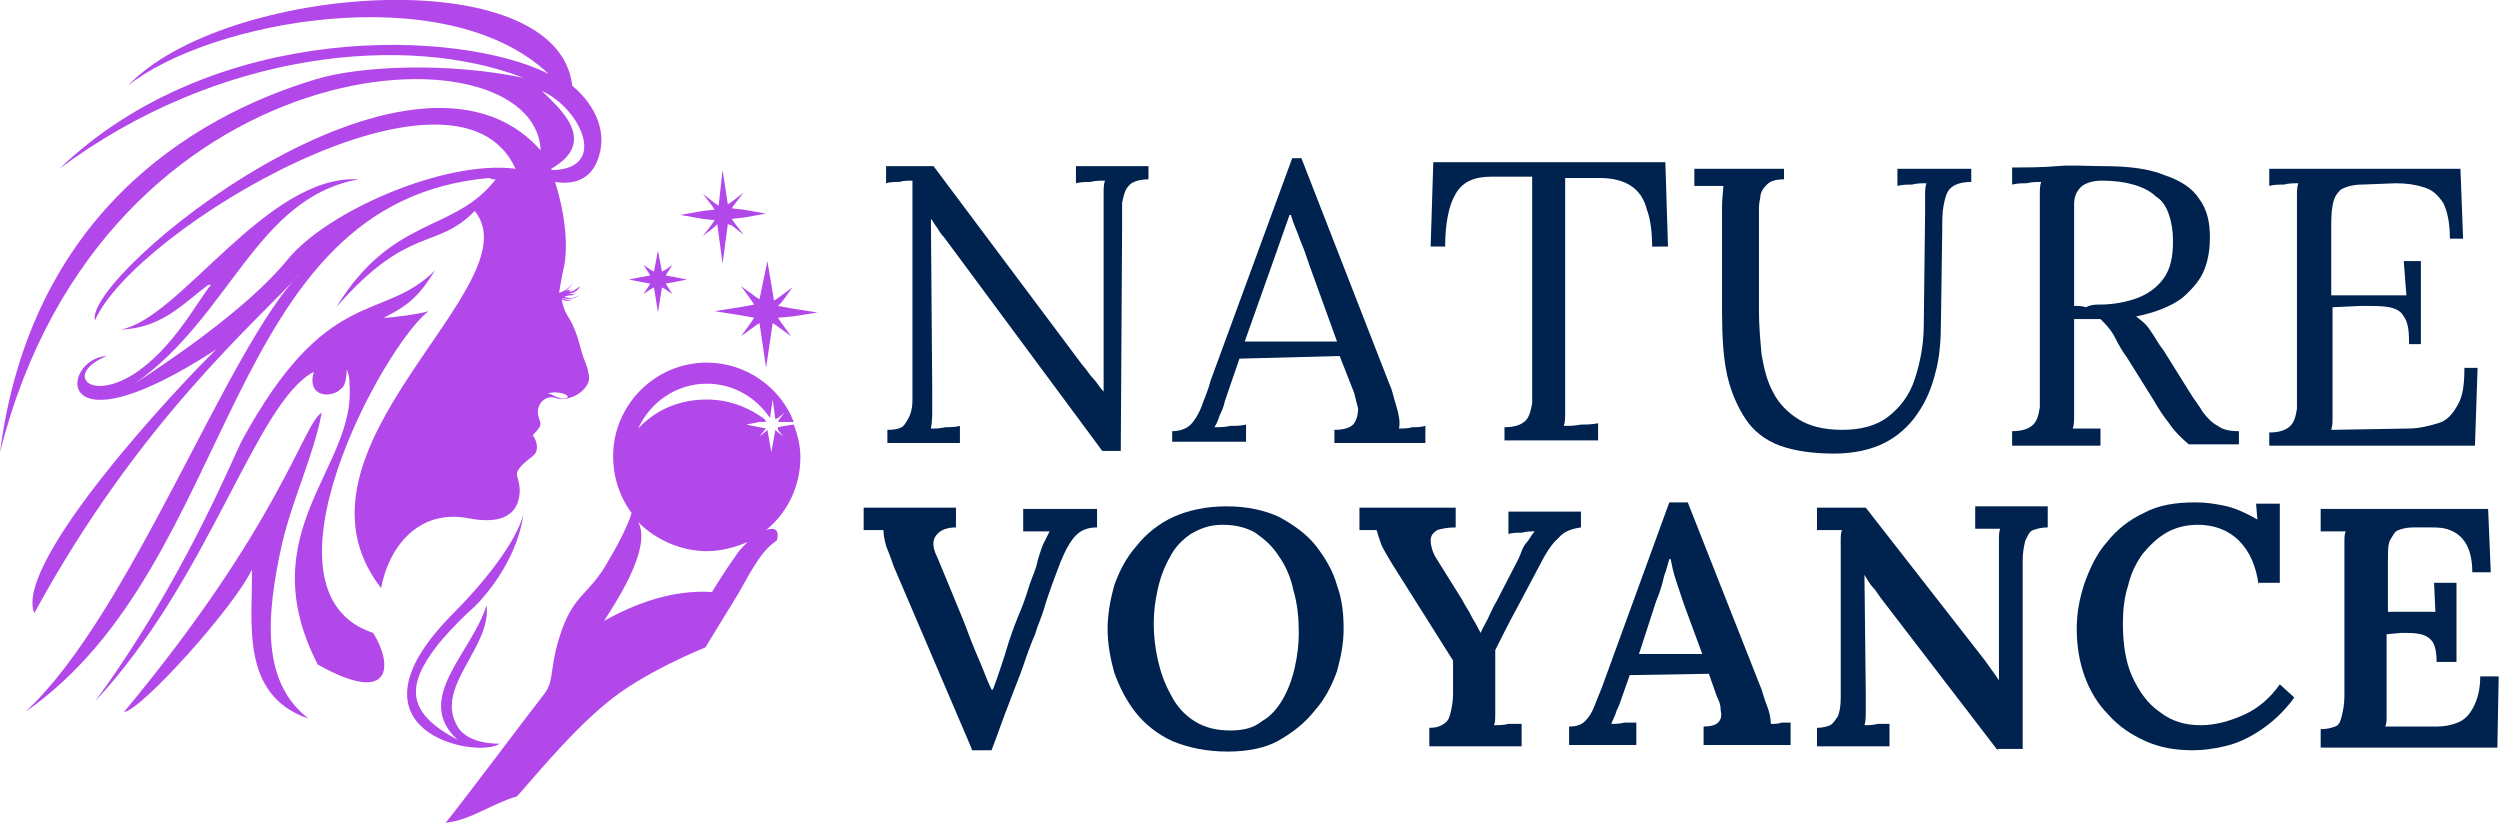 <?xml version="1.0" encoding="utf-8"?>
<!-- Generator: Adobe Illustrator 24.1.0, SVG Export Plug-In . SVG Version: 6.00 Build 0)  -->
<svg version="1.1" id="Layer_1" xmlns="http://www.w3.org/2000/svg" xmlns:xlink="http://www.w3.org/1999/xlink" x="0px" y="0px"
	 width="189.6px" height="62.6px" viewBox="0 0 189.6 62.6" style="enable-background:new 0 0 189.6 62.6;" xml:space="preserve">
<style type="text/css">
	.st0{fill:#00224F;}
	.st1{fill-rule:evenodd;clip-rule:evenodd;fill:#B247EA;}
</style>
<g>
	<path class="st0" d="M83.6,34.2L71.6,18c-0.2-0.2-0.4-0.5-0.5-0.7c-0.2-0.2-0.3-0.5-0.5-0.7h0l0.1,12.9c0,0.5,0,1,0,1.5
		c0,0.5,0,1-0.1,1.5c0.4,0,0.7,0,1.1-0.1c0.4,0,0.7,0,1.1-0.1v1.3h-5.5v-1c0.6,0,1.1-0.1,1.3-0.4s0.4-0.6,0.5-1
		c0.1-0.4,0.1-0.7,0.1-1l0-14.5c0-0.3,0-0.7,0-1c0-0.3,0-0.7,0-1c-0.3,0-0.7,0-1,0.1c-0.3,0-0.7,0-1,0.1v-1.3h3.6l11.3,15.1
		c0.3,0.3,0.5,0.7,0.8,1c0.3,0.3,0.5,0.7,0.8,1h0l0-13.8c0-0.4,0-0.8,0-1.2c0-0.4,0-0.7,0.1-1c-0.4,0-0.7,0-1.1,0.1
		c-0.4,0-0.7,0-1.1,0.1v-1.3h5.5v1c-0.7,0-1.3,0.2-1.5,0.5c-0.3,0.3-0.4,0.8-0.5,1.3c0,0.5,0,1.2,0,1.9l-0.1,16.9H83.6z"/>
	<path class="st0" d="M88.9,33.7v-1c0.6,0,1.1-0.2,1.4-0.5c0.3-0.3,0.6-0.8,0.8-1.3c0.2-0.6,0.5-1.2,0.7-2L98,12h0.7l6.7,17.2
		c0.2,0.4,0.3,1,0.5,1.6c0.2,0.7,0.3,1.2,0.2,1.7c0.3,0,0.7,0,1-0.1c0.3,0,0.7,0,1-0.1v1.3h-6.9v-1c0.8,0,1.3-0.2,1.5-0.5
		c0.2-0.3,0.3-0.7,0.3-1.1c-0.1-0.4-0.2-0.8-0.3-1.2l-1.1-2.8L94,27.2l-1.1,3.2c-0.1,0.5-0.3,0.9-0.4,1.1c-0.1,0.3-0.2,0.6-0.4,0.9
		c0.4,0,0.8,0,1.2-0.1c0.4,0,0.8,0,1.2-0.1v1.3H88.9z M94.4,25.9h7l-2.1-5.8c-0.2-0.6-0.4-1.2-0.7-1.9c-0.2-0.6-0.5-1.2-0.7-1.9
		h-0.1c-0.2,0.6-0.4,1.1-0.6,1.7s-0.4,1.1-0.6,1.7L94.4,25.9z"/>
	<path class="st0" d="M125.3,18.9c0-1.2-0.1-2.2-0.4-3c-0.2-0.8-0.6-1.4-1.2-1.8s-1.4-0.6-2.4-0.6h-2.6l0,16.4c0,0.5,0,1,0,1.4
		s0,0.7-0.1,1c0.4,0,0.8,0,1.3-0.1c0.4,0,0.8,0,1.3-0.1v1.3h-7.1v-1c0.8,0,1.3-0.2,1.6-0.5c0.3-0.3,0.4-0.8,0.5-1.3
		c0-0.6,0-1.2,0-1.9l0-15.3l-3.1,0c-1.3,0-2.2,0.4-2.7,1.3c-0.5,0.8-0.8,2.2-0.8,4h-1.1l0.2-6.4h17.6l0.2,6.4H125.3z"/>
	<path class="st0" d="M135.4,13.6c-0.7,0-1.1,0.1-1.4,0.4c-0.3,0.3-0.5,0.6-0.5,1c-0.1,0.4-0.1,0.7-0.1,1v7.6c0,1.1,0.1,2.2,0.2,3.3
		c0.2,1.1,0.4,2,0.9,2.9c0.4,0.8,1.1,1.5,1.9,2s1.9,0.8,3.3,0.8c1.4,0,2.6-0.3,3.5-1c0.9-0.7,1.6-1.6,2-2.8c0.4-1.2,0.7-2.6,0.7-4.2
		l0.1-8.5c0-0.4,0-0.8,0-1.2c0-0.4,0-0.7,0.1-1c-0.4,0-0.7,0-1.1,0.1c-0.4,0-0.7,0-1.1,0.1v-1.3h5.6v1c-0.8,0-1.3,0.2-1.6,0.5
		c-0.3,0.3-0.4,0.8-0.5,1.3s-0.1,1.2-0.1,1.9l-0.1,7c0,1.3-0.1,2.6-0.4,3.7c-0.3,1.2-0.7,2.2-1.4,3.2c-0.6,0.9-1.5,1.7-2.5,2.2
		c-1,0.5-2.3,0.8-3.8,0.8c-1.6,0-3-0.2-4.1-0.6c-1.1-0.4-2-1.1-2.6-2s-1.1-2-1.4-3.3c-0.3-1.3-0.4-3-0.4-4.8v-6.1c0-0.5,0-1.1,0-1.9
		c0-0.7,0.1-1.3,0.1-1.6c-0.4,0-0.7,0-1.1,0c-0.4,0-0.7,0-1.1,0v-1.3h6.8V13.6z"/>
	<path class="st0" d="M152.6,33.7v-1c0.8,0,1.3-0.2,1.6-0.5c0.3-0.3,0.4-0.7,0.5-1.3c0-0.6,0-1.2,0-1.9v-13c0-0.4,0-0.8,0-1.2
		c0-0.4,0-0.7,0.1-1c-0.4,0-0.7,0-1.1,0.1c-0.4,0-0.7,0-1.1,0.1v-1.3c1.1,0,2.3,0,3.4-0.1s2.3,0,3.5,0c2,0,3.5,0.2,4.7,0.7
		c1.2,0.4,2.1,1,2.6,1.8c0.6,0.8,0.8,1.8,0.8,2.9c0,0.8-0.1,1.6-0.4,2.4c-0.3,0.8-0.9,1.5-1.7,2.2c-0.8,0.6-2,1.1-3.5,1.4
		c0.4,0.3,0.8,0.6,1.1,1.1c0.3,0.4,0.6,1,1,1.5l2,3.2c0.3,0.5,0.7,1,1,1.5c0.3,0.4,0.7,0.8,1.1,1c0.4,0.3,0.9,0.4,1.6,0.4v1h-3.8
		c-0.6-0.5-1.1-1-1.5-1.6c-0.4-0.5-0.8-1.1-1.2-1.8l-2-3.2c-0.3-0.4-0.6-0.9-0.9-1.5c-0.3-0.6-0.7-1-1.1-1.4c-0.3,0-0.7,0-1,0
		s-0.7,0-1,0v5.9c0,0.5,0,1,0,1.4s0,0.7-0.1,1c0.2,0,0.5,0,0.7,0c0.2,0,0.5,0,0.7,0c0.2,0,0.5,0,0.7,0v1.3H152.6z M159.2,23.1
		c1.1,0,2.1-0.2,2.9-0.5c0.8-0.3,1.5-0.8,2-1.5c0.5-0.7,0.7-1.6,0.7-2.8c0-0.8-0.1-1.4-0.3-2c-0.2-0.6-0.5-1.1-1-1.4
		c-0.4-0.4-1-0.7-1.7-0.9c-0.7-0.2-1.5-0.3-2.4-0.3c-0.7,0-1.3,0.2-1.6,0.5s-0.5,0.7-0.5,1.3c0,0.5,0,1.2,0,1.9v5.8
		c0.3,0,0.6,0,0.9,0.1C158.6,23.1,158.9,23.1,159.2,23.1z"/>
	<path class="st0" d="M182.7,25.9c0-0.9-0.1-1.5-0.4-1.9c-0.2-0.4-0.6-0.6-1.1-0.7c-0.5-0.1-1.2-0.1-2.1-0.1l-2.2,0.1v6.9
		c0,0.5,0,1,0,1.4s0,0.7-0.1,1l5.8-0.1c0.9,0,1.6-0.2,2.3-0.4s1.1-0.7,1.5-1.4c0.4-0.7,0.5-1.6,0.5-2.8h1l-0.2,5.9h-15.6v-1
		c0.8,0,1.3-0.2,1.6-0.5c0.3-0.3,0.4-0.7,0.5-1.3c0-0.6,0-1.2,0-1.9v-13c0-0.4,0-0.8,0-1.2c0-0.4,0-0.7,0.1-1c-0.4,0-0.7,0-1.1,0.1
		c-0.4,0-0.7,0-1.1,0.1v-1.3h14.5l0.2,5.3h-1c0-1.2-0.2-2.1-0.5-2.7c-0.4-0.6-0.8-1-1.5-1.2c-0.6-0.2-1.3-0.3-2.1-0.3l-2.6,0.1
		c-0.7,0-1.3,0.2-1.6,0.4c-0.3,0.3-0.5,0.6-0.6,1.2c-0.1,0.5-0.1,1.2-0.1,2v4.8l5.7,0l-0.2-2.6h1.3v6.3H182.7z"/>
	<path class="st0" d="M73.7,56.8L67.8,43c-0.2-0.6-0.4-1.1-0.6-1.6C67.1,41,67,40.6,67,40.2c-0.3,0-0.5,0-0.8,0s-0.4,0-0.7,0v-1.7h7
		V40c-0.7,0-1.2,0.2-1.5,0.6c-0.3,0.4-0.3,0.9,0.1,1.7c0.4,1,0.8,1.9,1.2,2.9c0.4,1,0.8,1.9,1.2,3c0.3,0.8,0.6,1.5,0.9,2.2
		s0.5,1.3,0.8,1.9h0.1c0.2-0.5,0.4-1.1,0.6-1.7c0.2-0.6,0.4-1.2,0.6-1.9c0.3-0.9,0.6-1.7,0.9-2.4s0.5-1.4,0.7-2
		c0.2-0.6,0.5-1.2,0.6-1.8c0.1-0.3,0.2-0.7,0.4-1.2c0.2-0.4,0.4-0.8,0.5-1c-0.3,0-0.6,0-1,0c-0.4,0-0.7,0-1,0v-1.7h5.6V40
		c-0.7,0-1.2,0.2-1.6,0.6c-0.4,0.4-0.8,1.1-1.2,2.1c-0.2,0.5-0.4,1.1-0.6,1.6c-0.2,0.6-0.4,1.1-0.6,1.8s-0.5,1.3-0.7,2
		c-0.3,0.7-0.6,1.5-0.9,2.4c-0.3,0.9-0.7,1.8-1.1,2.9c-0.4,1-0.8,2.2-1.3,3.5H73.7z"/>
	<path class="st0" d="M93.1,57c-1.6,0-3-0.3-4.2-0.8c-1.1-0.5-2.1-1.3-2.8-2.2s-1.2-1.9-1.6-3c-0.3-1.1-0.5-2.2-0.5-3.3
		c0-1.1,0.2-2.2,0.5-3.3c0.4-1.1,0.9-2.1,1.7-3c0.7-0.9,1.7-1.7,2.8-2.2s2.5-0.8,4-0.8c1.6,0,2.9,0.3,4,0.8c1.1,0.6,2.1,1.3,2.8,2.2
		c0.7,0.9,1.3,1.9,1.6,3c0.4,1.1,0.5,2.2,0.5,3.3c0,1.1-0.2,2.1-0.5,3.2c-0.4,1.1-0.9,2.1-1.7,3c-0.7,0.9-1.7,1.7-2.8,2.3
		C96,56.7,94.7,57,93.1,57z M93.3,55.4c1,0,1.8-0.2,2.4-0.7c0.7-0.4,1.2-1,1.6-1.7c0.4-0.7,0.7-1.5,0.9-2.4c0.2-0.9,0.3-1.7,0.3-2.6
		c0-1.1-0.1-2.2-0.4-3.2c-0.2-1-0.6-1.9-1.1-2.6c-0.5-0.8-1.1-1.3-1.8-1.8c-0.7-0.4-1.5-0.6-2.5-0.6s-1.7,0.3-2.4,0.7
		c-0.7,0.5-1.2,1-1.6,1.8c-0.4,0.7-0.7,1.5-0.9,2.4c-0.2,0.9-0.3,1.7-0.3,2.6c0,0.9,0.1,1.8,0.3,2.7c0.2,0.9,0.5,1.8,1,2.7
		c0.4,0.8,1,1.5,1.8,2C91.4,55.2,92.3,55.4,93.3,55.4z"/>
	<path class="st0" d="M108.4,56.6v-1.4c0.5,0,0.8-0.1,1.1-0.3c0.3-0.2,0.4-0.4,0.5-0.8c0.1-0.4,0.2-0.9,0.2-1.5v-2.5l-4.6-7.3
		c-0.3-0.5-0.6-1-0.8-1.4c-0.2-0.5-0.3-0.9-0.4-1.2c-0.3,0-0.5,0-0.7,0c-0.2,0-0.4,0-0.6,0v-1.7h7.3V40c-0.6,0-1.1,0.1-1.4,0.2
		c-0.3,0.2-0.5,0.4-0.5,0.8c0,0.3,0.1,0.8,0.4,1.3l2,3.2c0.1,0.2,0.2,0.4,0.4,0.7c0.2,0.3,0.3,0.6,0.5,0.9s0.3,0.6,0.5,0.9h0
		c0.1-0.3,0.3-0.6,0.5-1c0.2-0.4,0.4-0.9,0.7-1.4l1.6-3.1c0.1-0.2,0.2-0.4,0.3-0.7c0.1-0.3,0.3-0.6,0.5-0.8c0.2-0.3,0.3-0.5,0.5-0.7
		c-0.3,0-0.6,0-1,0.1c-0.4,0-0.7,0-1,0.1v-1.7h5.5V40c-0.7,0.1-1.3,0.3-1.7,0.8c-0.5,0.4-1,1.2-1.5,2.2c-0.6,1.1-1.1,2.1-1.7,3.2
		c-0.6,1.1-1.1,2.1-1.6,3.1c0,0.3,0,0.6,0,0.9c0,0.3,0,0.7,0,1c0,0.3,0,0.7,0,0.9s0,0.5,0,0.7c0,0.5,0,0.9,0,1.3
		c0,0.4,0,0.7-0.1,0.9c0.3,0,0.7,0,1.1-0.1c0.4,0,0.7,0,1,0v1.7H108.4z"/>
	<path class="st0" d="M119,56.6v-1.5c0.5,0,0.9-0.1,1.2-0.4c0.3-0.3,0.5-0.6,0.7-1.1c0.2-0.5,0.4-1,0.6-1.5l5.1-14h1.4l5.6,14.2
		c0.1,0.3,0.2,0.7,0.4,1.2c0.2,0.5,0.3,1,0.3,1.4c0.3,0,0.6,0,0.8-0.1c0.3,0,0.5,0,0.7,0v1.7h-6.6v-1.4c0.5,0,0.9-0.1,1.1-0.3
		s0.3-0.5,0.2-0.9c0-0.4-0.1-0.7-0.3-1.1l-0.6-1.7l-6,0.1l-0.6,1.7c-0.1,0.3-0.2,0.6-0.4,1c-0.1,0.4-0.3,0.7-0.4,1
		c0.3,0,0.6,0,1-0.1c0.4,0,0.7,0,0.9,0v1.7H119z M124.3,49.6h4.8l-1.4-3.8c-0.2-0.6-0.4-1.2-0.6-1.8c-0.2-0.6-0.3-1.1-0.4-1.6h-0.1
		c-0.1,0.3-0.2,0.8-0.4,1.3c-0.1,0.5-0.3,1.2-0.6,1.9L124.3,49.6z"/>
	<path class="st0" d="M151.5,56.9l-8.9-11.6c-0.2-0.3-0.4-0.6-0.6-0.8s-0.4-0.6-0.6-0.9h0l0.1,9c0,0.5,0,0.9,0,1.3
		c0,0.4,0,0.8-0.1,1.1c0.3,0,0.6,0,1-0.1c0.4,0,0.7,0,0.9,0v1.7h-5.5v-1.4c0.4,0,0.8-0.1,1-0.2c0.2-0.1,0.4-0.4,0.6-0.7
		c0.1-0.3,0.2-0.7,0.2-1.3l0-10.7c0-0.4,0-0.8,0-1.2c0-0.4,0-0.7,0.1-0.9c-0.3,0-0.6,0-1,0c-0.4,0-0.7,0-0.9,0v-1.7h3.7l8.5,10.9
		c0.4,0.5,0.7,0.9,0.9,1.2c0.3,0.4,0.5,0.7,0.7,1h0v-9.4c0-0.4,0-0.8,0-1.2c0-0.4,0-0.7,0.1-0.9c-0.3,0-0.6,0-1,0
		c-0.4,0-0.7,0-0.9,0v-1.7h5.5V40c-0.5,0-0.8,0.1-1.1,0.2s-0.4,0.4-0.6,0.8c-0.1,0.4-0.2,0.9-0.2,1.5l0,14.3H151.5z"/>
	<path class="st0" d="M171.3,44.4c-0.2-1.5-0.7-2.6-1.5-3.4c-0.8-0.8-1.9-1.2-3.1-1.2c-0.9,0-1.7,0.2-2.4,0.6s-1.3,1-1.8,1.6
		c-0.5,0.7-0.9,1.5-1.1,2.4c-0.3,0.9-0.4,1.9-0.4,2.9c0,1.5,0.2,2.9,0.7,4s1.2,2.1,2.1,2.7c0.9,0.7,1.9,1,3.1,1
		c1.1,0,2.2-0.3,3.3-0.8c1.1-0.5,2-1.3,2.7-2.3l1.1,1c-0.8,1.1-1.7,1.9-2.6,2.5c-0.9,0.6-1.8,1-2.7,1.2c-0.9,0.2-1.6,0.3-2.4,0.3
		c-1.3,0-2.5-0.2-3.6-0.7c-1.1-0.5-2-1.1-2.8-2c-0.8-0.8-1.4-1.8-1.8-2.9c-0.4-1.1-0.6-2.3-0.6-3.6c0-1.2,0.2-2.3,0.6-3.5
		c0.4-1.1,0.9-2.2,1.7-3.1c0.7-0.9,1.7-1.7,2.8-2.2c1.1-0.6,2.4-0.8,3.9-0.8c0.8,0,1.5,0.1,2.4,0.3c0.8,0.2,1.6,0.6,2.3,1l-0.1-1.2
		h1.8v6H171.3z"/>
	<path class="st0" d="M184.8,50.3c0-0.7-0.1-1.3-0.3-1.6c-0.2-0.3-0.5-0.5-0.9-0.6c-0.4-0.1-0.9-0.1-1.5-0.1l-1.1,0.1v4.8
		c0,0.5,0,0.9,0,1.3c0,0.4,0,0.7-0.1,0.9l3.9,0c0.6,0,1.1-0.1,1.6-0.3c0.5-0.2,0.9-0.6,1.2-1.2c0.3-0.6,0.5-1.3,0.5-2.3h1.4
		l-0.1,5.4H176v-1.4c0.5,0,0.8-0.1,1.1-0.2s0.4-0.4,0.5-0.8c0.1-0.4,0.2-0.9,0.2-1.5V42.4c0-0.4,0-0.8,0-1.2c0-0.4,0-0.7,0.1-0.9
		c-0.3,0-0.6,0-1,0s-0.7,0-0.9,0v-1.7h12.7l0.2,4.8h-1.4c0-1-0.2-1.7-0.5-2.2c-0.3-0.5-0.7-0.8-1.2-1c-0.5-0.2-1-0.2-1.5-0.2l-1.3,0
		c-0.5,0-0.8,0.1-1.1,0.2s-0.4,0.4-0.6,0.7s-0.2,0.9-0.2,1.6v3.9l3.6,0l-0.1-2.2h1.7v6H184.8z"/>
</g>
<path class="st1" d="M23.4,54.5c-5.3-1.8-4.2-7.5-4.3-11.3C17.8,46,10.7,53.9,9.4,54c11.9-14.3,13.6-21.9,15-22.7
	c-0.6,3.2-2.2,6.5-3,9.9C20.1,47,19.9,51.8,23.4,54.5L23.4,54.5z M54.8,12.9l0.4,2.6l0.3-0.2l0.9-0.7l-0.7,0.9l-0.2,0.3l0.9,0.1
	l1.7,0.3l-1.7,0.3l-0.9,0.1l0.2,0.3l0.7,0.9l-0.9-0.7L55.2,17l-0.4,3l-0.4-3l-0.2,0.2l-0.9,0.7l0.7-0.9l0.2-0.3l-0.9-0.1l-1.7-0.3
	l1.7-0.3l0.9-0.1l-0.2-0.3l-0.7-0.9l0.9,0.7l0.3,0.2L54.8,12.9L54.8,12.9z M58.2,19.8l0.5,3l0.3-0.2l1.1-0.8l-0.8,1.1L59,23.2
	l1.1,0.2l1.9,0.3l-1.9,0.3L59,24.1l0.2,0.3l0.8,1.1l-1.1-0.8l-0.3-0.2l-0.5,3.4l-0.5-3.4l-0.3,0.2l-1.1,0.8l0.8-1.1l0.2-0.3
	l-1.1-0.2l-1.9-0.3l1.9-0.3l1.1-0.2l-0.2-0.3l-0.8-1.1l1.1,0.8l0.3,0.2L58.2,19.8L58.2,19.8z M49.9,19l0.3,1.6l0.2-0.1l0.6-0.4
	l-0.4,0.6l-0.1,0.2l0.6,0.1l1,0.2l-1,0.2l-0.6,0.1l0.1,0.2l0.4,0.6l-0.6-0.4l-0.2-0.1l-0.3,1.9l-0.3-1.9l-0.2,0.1l-0.6,0.4l0.4-0.6
	l0.1-0.2l-0.6-0.1l-1-0.2l1-0.2l0.6-0.1l-0.1-0.2l-0.4-0.6l0.6,0.4l0.2,0.1L49.9,19L49.9,19z M53.6,29.1c-2.3,0-4.3,1.4-5.2,3.4
	c1.3-1.4,3.1-2.2,5.2-2.2c1.7,0,3.2,0.6,4.4,1.5l0,0l0.1,0.2L57.6,32l-1,0.2l1,0.2l0.5,0.1L58,32.6l-0.4,0.5l0.5-0.4l0.1-0.1
	l0.3,1.7l0.3-1.7l0.1,0.1l0.5,0.4l-0.4-0.5L59,32.4l0.5-0.1l0.7-0.1c0.3,0.8,0.5,1.6,0.5,2.5c0,2.2-1,4.2-2.6,5.5
	c1.1-0.4,0.9,0.6,0.8,0.8c-1.4,0.9-2.3,3.1-3.2,4.5c-1.6,2.6-2.2,3.6-2.2,3.6s-4.8,1.9-7.6,4.3c-2.9,2.4-6.1,6.4-6.7,7
	c-1.8,0.5-3.5,1.8-5.4,2c1.3-1.6,6.7-8.8,7.5-9.8c0.8-1.1,0.3-1.9,1.3-4.8c1-2.8,2.1-2.7,3.5-5.2c1.2-2,1.7-3.3,1.8-3.7
	c-0.9-1.2-1.4-2.7-1.4-4.3c0-3.9,3.2-7.1,7.1-7.1c3,0,5.6,1.9,6.6,4.5L59.5,32L59,32l0.1-0.2l0.4-0.5L59,31.7l-0.2,0.1l-0.2-1.5
	l-0.2,1.4C57.3,30.1,55.6,29.1,53.6,29.1L53.6,29.1z M45.8,47.1c2.3-1.3,5.2-2.4,8.2-2.2c0,0,0.7-1.2,1.9-2.9
	c0.2-0.3,0.5-0.6,0.8-0.9c-0.9,0.4-2,0.7-3.1,0.7c-2,0-3.9-0.9-5.2-2.2C49.5,41.6,46.5,46,45.8,47.1L45.8,47.1z M36.9,45.9
	c0.4,3.2-4,6.2-2.2,9.2c0.8,1.4,3.2,1.3,3.2,1.3c-1.7,1.2-12.3-0.9-3.7-9.7c2.5-2.5,4.9-5.5,5.5-7.7c-0.4,2.8-2.1,5.4-3.7,7
	c-0.8,0.7-1.9,1.8-2.8,2.9c-2.5,3.2-2.3,5.2,1.5,7.2C31.3,53,35.8,49.5,36.9,45.9L36.9,45.9z M41.1,6.9c1.2,1.2,4.4,3.8,0.7,5.9
	c0,0,0,0.1,0.1,0.1C46.2,12.8,44,8.2,41.1,6.9L41.1,6.9z M41.6,5.6c-7.8-7.4-25.8-4-31.9,0.9c7.3-7.7,32.6-9.6,33.7,0
	c1.9,1.6,2.7,3.7,1.9,5.7c-0.6,1.5-1.9,1.8-3.2,1.6c0.7,2.2,1,4.6,0.7,6.3c-0.2,0.9-0.3,1.5-0.4,2.1c0.4-0.1,0.7-0.3,1.1-0.8
	c-0.2,0.3-0.4,0.5-0.6,0.7c0,0,0.1-0.1,0.3-0.1c0.2,0,0.2-0.1,0.2-0.1s-0.2,0.1-0.2,0.2c-0.1,0-0.1,0-0.1,0c0.3,0.1,0.6-0.2,0.9-0.4
	c-0.2,0.4-0.5,0.5-0.9,0.6c-0.1,0-0.1,0-0.1,0s0.2,0,0.4,0c0.2,0,0.3-0.1,0.3-0.1s-0.2,0.2-0.4,0.2c-0.3,0-0.5,0.1-0.5,0.1
	s0.2,0.1,0.5,0.1s0.6-0.2,0.6-0.2c-0.3,0.3-0.9,0.3-1.3,0.2c0.1,0.1,0.6,0.2,0.8,0.1c-0.3,0.2-0.6,0.1-0.8,0
	c0.1,0.5,0.2,0.9,0.6,1.5c0.7,1.2,0.8,2.4,1.2,3.3c0.1,0.3,0.2,0.5,0.2,0.7c0.2,0.6,0,1-0.4,1.4c-0.5,0.5-1.4,0.8-2,0.6
	c-0.8-0.3-1.5,0.4-1.4,1.2c0.1,0.7,0.5,0.7-0.3,1.5c0,0-0.1,0.1-0.1,0.1c0.3,0.4,0.5,1.1,0.1,1.5c-0.2,0.2-0.8,0.6-1.1,1
	s-0.2,0.5-0.1,0.9c0.1,0.4,0.2,0.9,0,1.6c-0.2,0.7-0.7,1.1-1.3,1.3c-0.6,0.2-1.5,0.2-2.5,0c-3.7-0.7-6,2.1-6.6,5.3
	c-8.2-10.6,11.7-23,7.1-28.6C33.1,19,31,17,25.5,23.3c4.3-7,8.9-5.6,12.1-9.7c-0.2,0-0.3,0-0.5-0.1C16.7,15.3,18.2,42.7,1.9,54
	c8-7.3,15.4-27.8,20.9-33.3c-3.2,3.6-12.2,11.1-20.2,25.8c-1.6-3.9,11.2-17.5,13.8-20c-12.6,8.2-11.8,0.7-8.3,0.5
	c-3.2,1.3-1.4,3.5,2,1.4c3-1.9,4.9-5.6,5.9-6.8c-0.1,0-0.1,0-0.2,0c-1.9,1.4-3.5,3.3-6.7,3.4c4.5-0.7,11.1-11.8,18.1-11.4
	c-7.8,1.4-9.7,10.4-17,15.5c2.3-1.5,8.5-5.6,11.6-9.4c3-3.7,12-7.6,17.3-6.9c-4.5-9.9-28.9,4.6-31.9,11.5C6.3,20.9,31.3,0.4,41,11.4
	C40.6,1.6,7.9,2.9,0,34.3C2.3,16.5,14.3,8.9,24,6c3.3-1,9.9-1.3,15.7-0.1c-8.8-3.4-23.1-2.1-35.2,6.9C16.3,1.5,34.8,2.2,41.6,5.6
	L41.6,5.6z M41.8,29.9c0,0,0.3,0.2,0.7,0.3c0.4,0.1,0.7-0.1,0.5-0.2c-0.2-0.2-0.9-0.3-1.3-0.2c-0.3,0.1-0.3,0.1-0.3,0.1
	C41.6,29.8,41.7,29.9,41.8,29.9L41.8,29.9z M28.3,48c1.5,2.4,1.5,5.6-4.2,2.4c-5.2-10.1,3-15,2.4-21.3c0-0.2,0-0.3,0-0.3
	c0,0,0,0.1,0,0.1c0-0.3-0.1-0.6-0.2-0.9c0,0,0,0.4-0.1,0.9c-0.1,0.4-0.2,0.5-0.6,0.8c-0.9,0.5-2.3,0.2-1.8-1.5
	c-4.4,2.3-7.9,15.7-16.6,25c6.5-8.8,10.4-18.3,11.1-19.7C24.8,21.5,29,24.5,33,20.5c-1.2,1.9-1.9,2.6-3.9,3.6c0.7,0,2.8-0.3,3.4-0.5
	C29.1,26.2,18.9,44.9,28.3,48L28.3,48z"/>
</svg>
